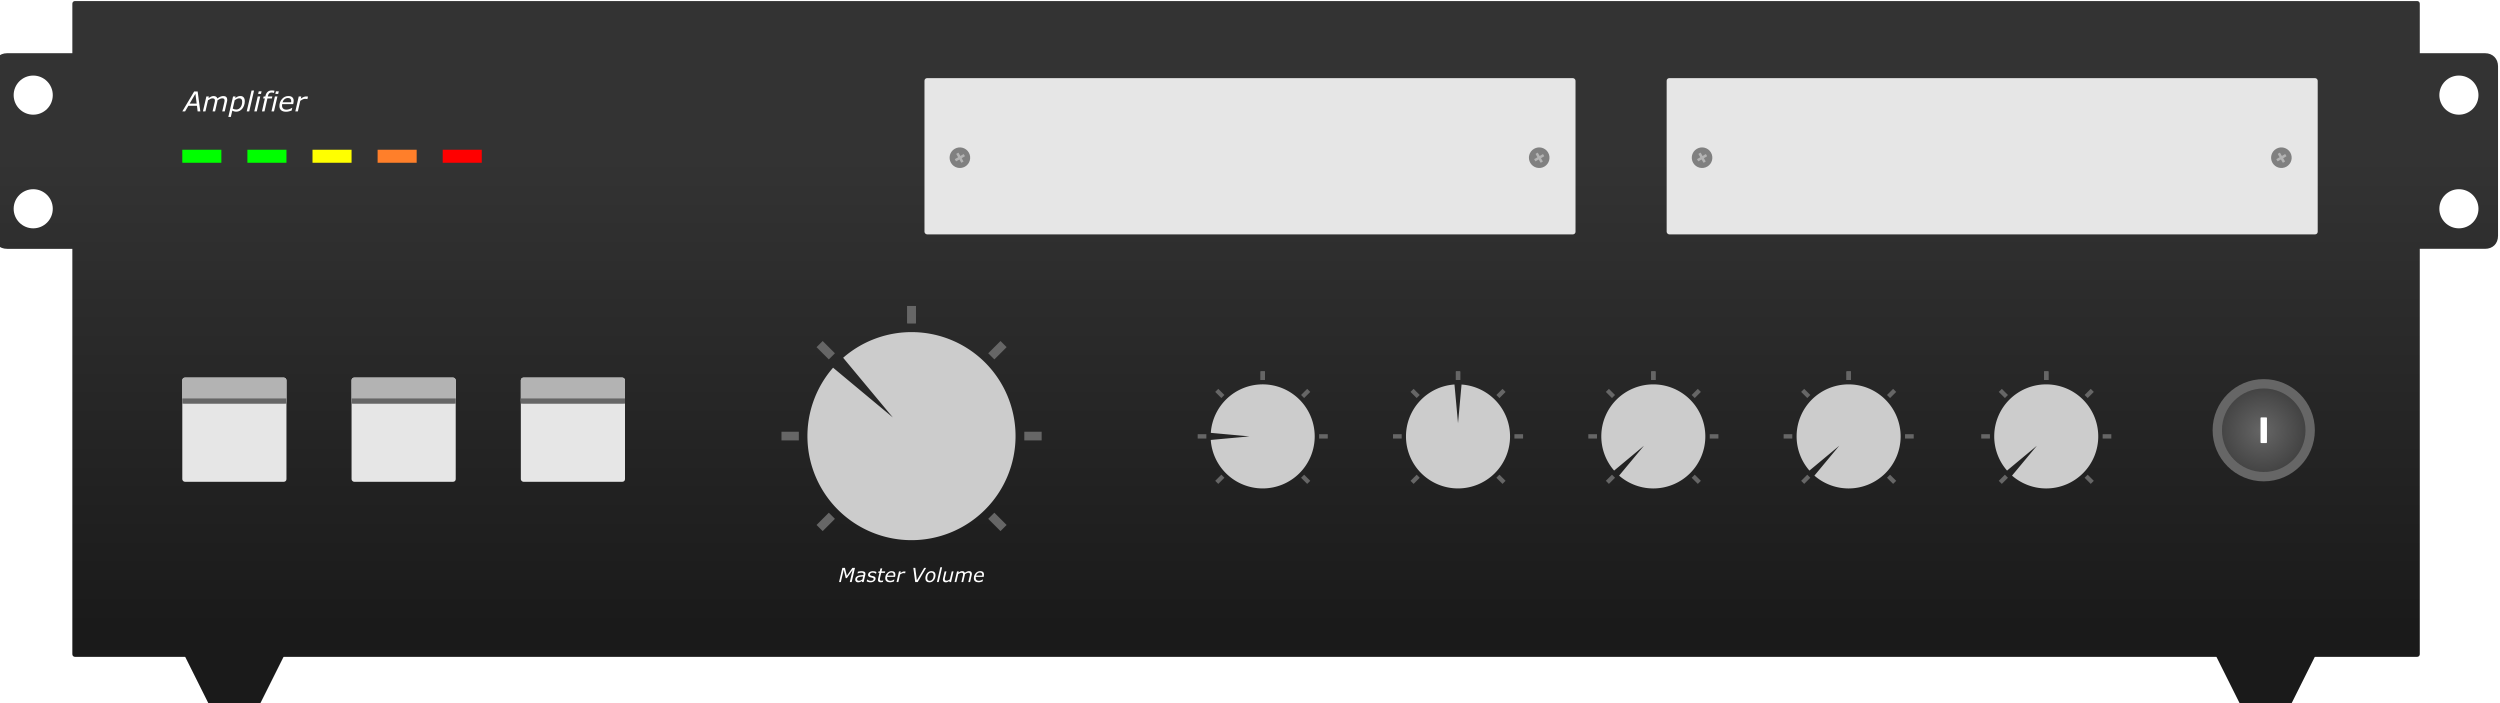 <?xml version="1.0" encoding="UTF-8" standalone="no"?>
<!-- Created with Inkscape (http://www.inkscape.org/) -->

<svg
   xmlns:dc="http://purl.org/dc/elements/1.1/"
   xmlns:cc="http://creativecommons.org/ns#"
   xmlns:rdf="http://www.w3.org/1999/02/22-rdf-syntax-ns#"
   xmlns:svg="http://www.w3.org/2000/svg"
   xmlns="http://www.w3.org/2000/svg"
   xmlns:xlink="http://www.w3.org/1999/xlink"
   xmlns:sodipodi="http://sodipodi.sourceforge.net/DTD/sodipodi-0.dtd"
   xmlns:inkscape="http://www.inkscape.org/namespaces/inkscape"
   width="254mm"
   height="71.438mm"
   viewBox="0 0 254 71.438"
   version="1.1"
   id="svg8"
   inkscape:version="0.92.3 (2405546, 2018-03-11)"
   sodipodi:docname="Amplifier.svg">
  <title
     id="title4977">Amplifer</title>
  <defs
     id="defs2">
    <linearGradient
       inkscape:collect="always"
       id="linearGradient4973">
      <stop
         style="stop-color:#666666;stop-opacity:1"
         offset="0"
         id="stop4969" />
      <stop
         style="stop-color:#333333;stop-opacity:1"
         offset="1"
         id="stop4971" />
    </linearGradient>
    <linearGradient
       inkscape:collect="always"
       id="linearGradient4623">
      <stop
         style="stop-color:#333333;stop-opacity:1;"
         offset="0"
         id="stop4619" />
      <stop
         style="stop-color:#1a1a1a;stop-opacity:1"
         offset="1"
         id="stop4621" />
    </linearGradient>
    <linearGradient
       inkscape:collect="always"
       xlink:href="#linearGradient4623"
       id="linearGradient4625"
       x1="-267.229"
       y1="82.688"
       x2="-267.229"
       y2="130.312"
       gradientUnits="userSpaceOnUse"
       gradientTransform="scale(3.78)" />
    <radialGradient
       inkscape:collect="always"
       xlink:href="#linearGradient4973"
       id="radialGradient4975"
       cx="-420.688"
       cy="119.729"
       fx="-420.688"
       fy="119.729"
       r="5.292"
       gradientUnits="userSpaceOnUse"
       gradientTransform="matrix(1.497,0,0,1.497,208.898,-59.453)" />
  </defs>
  <sodipodi:namedview
     id="base"
     pagecolor="#ffffff"
     bordercolor="#666666"
     borderopacity="1.0"
     inkscape:pageopacity="0.0"
     inkscape:pageshadow="2"
     inkscape:zoom="0.74100231"
     inkscape:cx="248.47233"
     inkscape:cy="278.78259"
     inkscape:document-units="mm"
     inkscape:current-layer="layer1"
     showgrid="false"
     inkscape:snap-bbox="true"
     inkscape:bbox-paths="true"
     inkscape:snap-bbox-edge-midpoints="true"
     inkscape:snap-intersection-paths="false"
     inkscape:snap-smooth-nodes="true"
     inkscape:snap-bbox-midpoints="true"
     inkscape:snap-center="true"
     inkscape:snap-grids="true"
     inkscape:snap-object-midpoints="true"
     inkscape:snap-global="false"
     inkscape:window-width="1920"
     inkscape:window-height="1017"
     inkscape:window-x="-8"
     inkscape:window-y="32"
     inkscape:window-maximized="1">
    <inkscape:grid
       type="xygrid"
       id="grid14"
       originx="381"
       originy="-158.75" />
  </sodipodi:namedview>
  <g
     inkscape:label="Layer 1"
     inkscape:groupmode="layer"
     id="layer1"
     transform="translate(381,-66.812)">
    <path
       style="fill:#1a1a1a;stroke:none;stroke-width:0.265px;stroke-linecap:butt;stroke-linejoin:miter;stroke-opacity:1"
       d="m -362.479,132.958 h 10.583 l -2.646,5.292 h -5.292 z"
       id="path4615"
       inkscape:connector-curvature="0" />
    <path
       inkscape:connector-curvature="0"
       id="path4617"
       d="m -156.104,132.958 h 10.583 l -2.646,5.292 h -5.292 z"
       style="fill:#1a1a1a;stroke:none;stroke-width:0.265px;stroke-linecap:butt;stroke-linejoin:miter;stroke-opacity:1" />
    <path
       style="fill:url(#linearGradient4625);fill-opacity:1;stroke-width:1.002"
       d="m -1409,252.52 c -0.554,0 -1,0.446 -1,1 v 19 h -25 c -3,0 -5,2.129 -5,5 v 65 c 0,3 2,5 5,5 h 25 v 155.43 c 0,0.554 0.446,1 1,1 h 898 c 0.554,0 1,-0.446 1,-1 V 347.52 h 25 c 3,0 5,-2 5,-5 v -65 c 0,-2.871 -2,-5 -5,-5 h -25 v -19 c 0,-0.554 -0.446,-1 -1,-1 z m -16,28.57 c 4.142,1e-5 7.5,3.358 7.5,7.5 0,4.142 -3.358,7.5 -7.5,7.5 -4.142,2e-5 -7.5,-3.358 -7.5,-7.5 0,-4.142 3.358,-7.5 7.5,-7.5 z m 930,0 c 4.142,-10e-6 7.5,3.358 7.5,7.5 0,4.142 -3.358,7.5 -7.5,7.5 -4.142,0 -7.5,-3.358 -7.5,-7.5 0,-4.142 3.358,-7.5 7.5,-7.5 z m -930,43.572 c 4.142,1e-5 7.5,3.358 7.5,7.5 0,4.142 -3.358,7.5 -7.5,7.5 -4.142,1e-5 -7.5,-3.358 -7.5,-7.5 0,-4.142 3.358,-7.5 7.5,-7.5 z m 930,0 c 4.142,-10e-6 7.5,3.358 7.5,7.5 0,4.142 -3.358,7.5 -7.5,7.5 -4.142,-10e-6 -7.5,-3.358 -7.5,-7.5 0,-4.142 3.358,-7.5 7.5,-7.5 z"
       transform="scale(0.265)"
       id="rect10"
       inkscape:connector-curvature="0" />
    <g
       id="g4941"
       transform="translate(1.1619385e-5)">
      <g
         transform="translate(13.229,-41.01)"
         id="g4549">
        <g
           id="g4543">
          <rect
             y="146.188"
             x="-375.708"
             height="10.583"
             width="10.583"
             id="rect26"
             style="fill:#e6e6e6;stroke-width:0.112"
             ry="0.265" />
          <rect
             style="fill:#b3b3b3;stroke-width:0.056"
             id="rect28"
             width="10.583"
             height="2.646"
             x="-375.708"
             y="146.188"
             ry="0.265" />
          <rect
             y="148.304"
             x="-375.708"
             height="0.529"
             width="10.583"
             id="rect4538"
             style="fill:#666666;stroke-width:0.025" />
        </g>
      </g>
      <g
         id="g4559"
         transform="translate(30.427,-41.01)">
        <g
           id="g4557">
          <rect
             ry="0.265"
             style="fill:#e6e6e6;stroke-width:0.112"
             id="rect4551"
             width="10.583"
             height="10.583"
             x="-375.708"
             y="146.188" />
          <rect
             ry="0.265"
             y="146.188"
             x="-375.708"
             height="2.646"
             width="10.583"
             id="rect4553"
             style="fill:#b3b3b3;stroke-width:0.056" />
          <rect
             style="fill:#666666;stroke-width:0.025"
             id="rect4555"
             width="10.583"
             height="0.529"
             x="-375.708"
             y="148.304" />
        </g>
      </g>
      <g
         transform="translate(47.625,-41.01)"
         id="g4569">
        <g
           id="g4567">
          <rect
             y="146.188"
             x="-375.708"
             height="10.583"
             width="10.583"
             id="rect4561"
             style="fill:#e6e6e6;stroke-width:0.112"
             ry="0.265" />
          <rect
             style="fill:#b3b3b3;stroke-width:0.056"
             id="rect4563"
             width="10.583"
             height="2.646"
             x="-375.708"
             y="146.188"
             ry="0.265" />
          <rect
             y="148.304"
             x="-375.708"
             height="0.529"
             width="10.583"
             id="rect4565"
             style="fill:#666666;stroke-width:0.025" />
        </g>
      </g>
    </g>
    <g
       id="g4638">
      <rect
         ry="0.265"
         y="74.75"
         x="-211.667"
         height="15.875"
         width="66.146"
         id="rect4571"
         style="fill:#e6e6e6;stroke-width:0.265" />
      <g
         id="g4603"
         transform="matrix(0.099,0.171,-0.171,0.099,-145.948,142.919)">
        <circle
           r="5.292"
           cy="119.729"
           cx="-420.688"
           id="circle4595"
           style="fill:#808080;stroke-width:0.132" />
        <g
           id="g4601"
           transform="matrix(0.5,0,0,0.5,-237.463,41.343)"
           style="fill:#b3b3b3">
          <rect
             ry="0.265"
             y="151.479"
             x="-367.771"
             height="10.583"
             width="2.646"
             id="rect4597"
             style="fill:#b3b3b3;stroke-width:0.265" />
          <rect
             transform="rotate(90)"
             style="fill:#b3b3b3;stroke-width:0.265"
             id="rect4599"
             width="2.646"
             height="10.583"
             x="155.448"
             y="361.156"
             ry="0.265" />
        </g>
      </g>
      <g
         transform="matrix(0.099,0.171,-0.171,0.099,-87.089,142.919)"
         id="g4613">
        <circle
           style="fill:#808080;stroke-width:0.132"
           id="circle4605"
           cx="-420.688"
           cy="119.729"
           r="5.292" />
        <g
           style="fill:#b3b3b3"
           transform="matrix(0.5,0,0,0.5,-237.463,41.343)"
           id="g4611">
          <rect
             style="fill:#b3b3b3;stroke-width:0.265"
             id="rect4607"
             width="2.646"
             height="10.583"
             x="-367.771"
             y="151.479"
             ry="0.265" />
          <rect
             ry="0.265"
             y="361.156"
             x="155.448"
             height="10.583"
             width="2.646"
             id="rect4609"
             style="fill:#b3b3b3;stroke-width:0.265"
             transform="rotate(90)" />
        </g>
      </g>
    </g>
    <g
       id="g4662"
       transform="translate(-75.406)">
      <rect
         style="fill:#e6e6e6;stroke-width:0.265"
         id="rect4640"
         width="66.146"
         height="15.875"
         x="-211.667"
         y="74.75"
         ry="0.265" />
      <g
         transform="matrix(0.099,0.171,-0.171,0.099,-145.948,142.919)"
         id="g4650">
        <circle
           style="fill:#808080;stroke-width:0.132"
           id="circle4642"
           cx="-420.688"
           cy="119.729"
           r="5.292" />
        <g
           style="fill:#b3b3b3"
           transform="matrix(0.5,0,0,0.5,-237.463,41.343)"
           id="g4648">
          <rect
             style="fill:#b3b3b3;stroke-width:0.265"
             id="rect4644"
             width="2.646"
             height="10.583"
             x="-367.771"
             y="151.479"
             ry="0.265" />
          <rect
             ry="0.265"
             y="361.156"
             x="155.448"
             height="10.583"
             width="2.646"
             id="rect4646"
             style="fill:#b3b3b3;stroke-width:0.265"
             transform="rotate(90)" />
        </g>
      </g>
      <g
         id="g4660"
         transform="matrix(0.099,0.171,-0.171,0.099,-87.089,142.919)">
        <circle
           r="5.292"
           cy="119.729"
           cx="-420.688"
           id="circle4652"
           style="fill:#808080;stroke-width:0.132" />
        <g
           id="g4658"
           transform="matrix(0.5,0,0,0.5,-237.463,41.343)"
           style="fill:#b3b3b3">
          <rect
             ry="0.265"
             y="151.479"
             x="-367.771"
             height="10.583"
             width="2.646"
             id="rect4654"
             style="fill:#b3b3b3;stroke-width:0.265" />
          <rect
             transform="rotate(90)"
             style="fill:#b3b3b3;stroke-width:0.265"
             id="rect4656"
             width="2.646"
             height="10.583"
             x="155.448"
             y="361.156"
             ry="0.265" />
        </g>
      </g>
    </g>
    <g
       id="g4703"
       transform="translate(0,-1.984)">
      <rect
         y="84.01"
         x="-362.479"
         height="1.323"
         width="3.969"
         id="rect4688"
         style="fill:#00ff00;stroke:none;stroke-width:0.265" />
      <rect
         style="fill:#00ff00;stroke:none;stroke-width:0.265"
         id="rect4690"
         width="3.969"
         height="1.323"
         x="-355.865"
         y="84.01" />
      <rect
         style="fill:#ffff00;stroke:none;stroke-width:0.265"
         id="rect4692"
         width="3.969"
         height="1.323"
         x="-349.25"
         y="84.01" />
      <rect
         y="84.01"
         x="-342.635"
         height="1.323"
         width="3.969"
         id="rect4694"
         style="fill:#ff7f2a;stroke:none;stroke-width:0.265" />
      <rect
         style="fill:#ff0000;stroke:none;stroke-width:0.265"
         id="rect4696"
         width="3.969"
         height="1.323"
         x="-336.021"
         y="84.01" />
    </g>
    <g
       id="g4924"
       transform="translate(3.4279562e-5,0.67)">
      <g
         id="g4780"
         transform="matrix(0.333,0,0,0.333,-142.574,49.462)">
        <rect
           y="163.385"
           x="-331.391"
           height="2.646"
           width="1.323"
           id="rect4762"
           style="fill:#666666;stroke:none;stroke-width:0.265" />
        <rect
           style="fill:#666666;stroke:none;stroke-width:0.265"
           id="rect4764"
           width="1.323"
           height="2.646"
           x="-331.391"
           y="163.385" />
        <rect
           transform="rotate(45)"
           inkscape:transform-center-y="-13.096206"
           inkscape:transform-center-x="-13.09619"
           y="343.58"
           x="-104.96"
           height="2.646"
           width="1.323"
           id="rect4766"
           style="fill:#666666;stroke:none;stroke-width:0.265" />
        <rect
           style="fill:#666666;stroke:none;stroke-width:0.265"
           id="rect4768"
           width="1.323"
           height="2.646"
           x="182.568"
           y="310.885"
           inkscape:transform-center-x="-18.520833"
           inkscape:transform-center-y="-9.9059091e-006"
           transform="rotate(90)" />
        <rect
           transform="rotate(-90)"
           inkscape:transform-center-y="1.0478879e-005"
           inkscape:transform-center-x="18.520834"
           y="-350.573"
           x="-183.891"
           height="2.646"
           width="1.323"
           id="rect4770"
           style="fill:#666666;stroke:none;stroke-width:0.265" />
        <rect
           style="fill:#666666;stroke:none;stroke-width:0.265"
           id="rect4772"
           width="1.323"
           height="2.646"
           x="-364.085"
           y="-124.142"
           inkscape:transform-center-x="13.096224"
           inkscape:transform-center-y="-13.096192"
           transform="rotate(-45)" />
        <rect
           style="fill:#666666;stroke:none;stroke-width:0.265"
           id="rect4774"
           width="1.323"
           height="2.646"
           x="103.637"
           y="-383.267"
           inkscape:transform-center-x="13.09621"
           inkscape:transform-center-y="13.096222"
           transform="rotate(-135)" />
        <rect
           transform="rotate(135)"
           inkscape:transform-center-y="13.096218"
           inkscape:transform-center-x="-13.096215"
           y="84.454"
           x="362.762"
           height="2.646"
           width="1.323"
           id="rect4776"
           style="fill:#666666;stroke:none;stroke-width:0.265" />
        <path
           inkscape:connector-curvature="0"
           id="path4778"
           d="m -346.584,184.316 a 15.875,15.875 0 0 0 15.837,14.795 15.875,15.875 0 0 0 15.875,-15.875 15.875,15.875 0 0 0 -15.875,-15.875 15.875,15.875 0 0 0 -15.821,14.797 l 5.214,0.476 6.591,0.602 -6.591,0.602 z"
           style="fill:#cccccc;stroke:none;stroke-width:0.265" />
      </g>
      <g
         transform="matrix(0.333,0,0,0.333,-122.73,49.462)"
         id="g4800">
        <rect
           style="fill:#666666;stroke:none;stroke-width:0.265"
           id="rect4782"
           width="1.323"
           height="2.646"
           x="-331.391"
           y="163.385" />
        <rect
           y="163.385"
           x="-331.391"
           height="2.646"
           width="1.323"
           id="rect4784"
           style="fill:#666666;stroke:none;stroke-width:0.265" />
        <rect
           style="fill:#666666;stroke:none;stroke-width:0.265"
           id="rect4786"
           width="1.323"
           height="2.646"
           x="-104.96"
           y="343.58"
           inkscape:transform-center-x="-13.09619"
           inkscape:transform-center-y="-13.096206"
           transform="rotate(45)" />
        <rect
           transform="rotate(90)"
           inkscape:transform-center-y="-9.9059091e-006"
           inkscape:transform-center-x="-18.520833"
           y="310.885"
           x="182.568"
           height="2.646"
           width="1.323"
           id="rect4788"
           style="fill:#666666;stroke:none;stroke-width:0.265" />
        <rect
           style="fill:#666666;stroke:none;stroke-width:0.265"
           id="rect4790"
           width="1.323"
           height="2.646"
           x="-183.891"
           y="-350.573"
           inkscape:transform-center-x="18.520834"
           inkscape:transform-center-y="1.0478879e-005"
           transform="rotate(-90)" />
        <rect
           transform="rotate(-45)"
           inkscape:transform-center-y="-13.096192"
           inkscape:transform-center-x="13.096224"
           y="-124.142"
           x="-364.085"
           height="2.646"
           width="1.323"
           id="rect4792"
           style="fill:#666666;stroke:none;stroke-width:0.265" />
        <rect
           transform="rotate(-135)"
           inkscape:transform-center-y="13.096222"
           inkscape:transform-center-x="13.09621"
           y="-383.267"
           x="103.637"
           height="2.646"
           width="1.323"
           id="rect4794"
           style="fill:#666666;stroke:none;stroke-width:0.265" />
        <rect
           style="fill:#666666;stroke:none;stroke-width:0.265"
           id="rect4796"
           width="1.323"
           height="2.646"
           x="362.762"
           y="84.454"
           inkscape:transform-center-x="-13.096215"
           inkscape:transform-center-y="13.096218"
           transform="rotate(135)" />
        <path
           style="fill:#cccccc;stroke:none;stroke-width:0.265"
           d="m -331.818,167.399 a 15.875,15.875 0 0 0 -14.795,15.837 15.875,15.875 0 0 0 15.875,15.875 15.875,15.875 0 0 0 15.875,-15.875 15.875,15.875 0 0 0 -14.797,-15.821 l -0.476,5.214 -0.602,6.591 -0.602,-6.591 z"
           id="path4798"
           inkscape:connector-curvature="0" />
      </g>
      <g
         id="g4820"
         transform="matrix(0.333,0,0,0.333,-102.886,49.462)">
        <rect
           y="163.385"
           x="-331.391"
           height="2.646"
           width="1.323"
           id="rect4802"
           style="fill:#666666;stroke:none;stroke-width:0.265" />
        <rect
           style="fill:#666666;stroke:none;stroke-width:0.265"
           id="rect4804"
           width="1.323"
           height="2.646"
           x="-331.391"
           y="163.385" />
        <rect
           transform="rotate(45)"
           inkscape:transform-center-y="-13.096206"
           inkscape:transform-center-x="-13.09619"
           y="343.58"
           x="-104.96"
           height="2.646"
           width="1.323"
           id="rect4806"
           style="fill:#666666;stroke:none;stroke-width:0.265" />
        <rect
           style="fill:#666666;stroke:none;stroke-width:0.265"
           id="rect4808"
           width="1.323"
           height="2.646"
           x="182.568"
           y="310.885"
           inkscape:transform-center-x="-18.520833"
           inkscape:transform-center-y="-9.9059091e-006"
           transform="rotate(90)" />
        <rect
           transform="rotate(-90)"
           inkscape:transform-center-y="1.0478879e-005"
           inkscape:transform-center-x="18.520834"
           y="-350.573"
           x="-183.891"
           height="2.646"
           width="1.323"
           id="rect4810"
           style="fill:#666666;stroke:none;stroke-width:0.265" />
        <rect
           style="fill:#666666;stroke:none;stroke-width:0.265"
           id="rect4812"
           width="1.323"
           height="2.646"
           x="-364.085"
           y="-124.142"
           inkscape:transform-center-x="13.096224"
           inkscape:transform-center-y="-13.096192"
           transform="rotate(-45)" />
        <rect
           style="fill:#666666;stroke:none;stroke-width:0.265"
           id="rect4814"
           width="1.323"
           height="2.646"
           x="103.637"
           y="-383.267"
           inkscape:transform-center-x="13.09621"
           inkscape:transform-center-y="13.096222"
           transform="rotate(-135)" />
        <rect
           transform="rotate(135)"
           inkscape:transform-center-y="13.096218"
           inkscape:transform-center-x="-13.096215"
           y="84.454"
           x="362.762"
           height="2.646"
           width="1.323"
           id="rect4816"
           style="fill:#666666;stroke:none;stroke-width:0.265" />
        <path
           inkscape:connector-curvature="0"
           id="path4818"
           d="m -341.183,195.203 a 15.875,15.875 0 0 0 21.66,-0.736 15.875,15.875 0 0 0 0,-22.451 15.875,15.875 0 0 0 -22.451,0 15.875,15.875 0 0 0 -0.724,21.65 l 4.024,-3.35 5.086,-4.235 -4.235,5.086 z"
           style="fill:#cccccc;stroke:none;stroke-width:0.265" />
      </g>
      <g
         transform="matrix(0.333,0,0,0.333,-83.043,49.462)"
         id="g4840">
        <rect
           style="fill:#666666;stroke:none;stroke-width:0.265"
           id="rect4822"
           width="1.323"
           height="2.646"
           x="-331.391"
           y="163.385" />
        <rect
           y="163.385"
           x="-331.391"
           height="2.646"
           width="1.323"
           id="rect4824"
           style="fill:#666666;stroke:none;stroke-width:0.265" />
        <rect
           style="fill:#666666;stroke:none;stroke-width:0.265"
           id="rect4826"
           width="1.323"
           height="2.646"
           x="-104.96"
           y="343.58"
           inkscape:transform-center-x="-13.09619"
           inkscape:transform-center-y="-13.096206"
           transform="rotate(45)" />
        <rect
           transform="rotate(90)"
           inkscape:transform-center-y="-9.9059091e-006"
           inkscape:transform-center-x="-18.520833"
           y="310.885"
           x="182.568"
           height="2.646"
           width="1.323"
           id="rect4828"
           style="fill:#666666;stroke:none;stroke-width:0.265" />
        <rect
           style="fill:#666666;stroke:none;stroke-width:0.265"
           id="rect4830"
           width="1.323"
           height="2.646"
           x="-183.891"
           y="-350.573"
           inkscape:transform-center-x="18.520834"
           inkscape:transform-center-y="1.0478879e-005"
           transform="rotate(-90)" />
        <rect
           transform="rotate(-45)"
           inkscape:transform-center-y="-13.096192"
           inkscape:transform-center-x="13.096224"
           y="-124.142"
           x="-364.085"
           height="2.646"
           width="1.323"
           id="rect4832"
           style="fill:#666666;stroke:none;stroke-width:0.265" />
        <rect
           transform="rotate(-135)"
           inkscape:transform-center-y="13.096222"
           inkscape:transform-center-x="13.09621"
           y="-383.267"
           x="103.637"
           height="2.646"
           width="1.323"
           id="rect4834"
           style="fill:#666666;stroke:none;stroke-width:0.265" />
        <rect
           style="fill:#666666;stroke:none;stroke-width:0.265"
           id="rect4836"
           width="1.323"
           height="2.646"
           x="362.762"
           y="84.454"
           inkscape:transform-center-x="-13.096215"
           inkscape:transform-center-y="13.096218"
           transform="rotate(135)" />
        <path
           style="fill:#cccccc;stroke:none;stroke-width:0.265"
           d="m -341.183,195.203 a 15.875,15.875 0 0 0 21.66,-0.736 15.875,15.875 0 0 0 0,-22.451 15.875,15.875 0 0 0 -22.451,0 15.875,15.875 0 0 0 -0.724,21.65 l 4.024,-3.35 5.086,-4.235 -4.235,5.086 z"
           id="path4838"
           inkscape:connector-curvature="0" />
      </g>
      <g
         id="g4860"
         transform="matrix(0.333,0,0,0.333,-62.965,49.462)">
        <rect
           y="163.385"
           x="-331.391"
           height="2.646"
           width="1.323"
           id="rect4842"
           style="fill:#666666;stroke:none;stroke-width:0.265" />
        <rect
           style="fill:#666666;stroke:none;stroke-width:0.265"
           id="rect4844"
           width="1.323"
           height="2.646"
           x="-331.391"
           y="163.385" />
        <rect
           transform="rotate(45)"
           inkscape:transform-center-y="-13.096206"
           inkscape:transform-center-x="-13.09619"
           y="343.58"
           x="-104.96"
           height="2.646"
           width="1.323"
           id="rect4846"
           style="fill:#666666;stroke:none;stroke-width:0.265" />
        <rect
           style="fill:#666666;stroke:none;stroke-width:0.265"
           id="rect4848"
           width="1.323"
           height="2.646"
           x="182.568"
           y="310.885"
           inkscape:transform-center-x="-18.520833"
           inkscape:transform-center-y="-9.9059091e-006"
           transform="rotate(90)" />
        <rect
           transform="rotate(-90)"
           inkscape:transform-center-y="1.0478879e-005"
           inkscape:transform-center-x="18.520834"
           y="-350.573"
           x="-183.891"
           height="2.646"
           width="1.323"
           id="rect4850"
           style="fill:#666666;stroke:none;stroke-width:0.265" />
        <rect
           style="fill:#666666;stroke:none;stroke-width:0.265"
           id="rect4852"
           width="1.323"
           height="2.646"
           x="-364.085"
           y="-124.142"
           inkscape:transform-center-x="13.096224"
           inkscape:transform-center-y="-13.096192"
           transform="rotate(-45)" />
        <rect
           style="fill:#666666;stroke:none;stroke-width:0.265"
           id="rect4854"
           width="1.323"
           height="2.646"
           x="103.637"
           y="-383.267"
           inkscape:transform-center-x="13.09621"
           inkscape:transform-center-y="13.096222"
           transform="rotate(-135)" />
        <rect
           transform="rotate(135)"
           inkscape:transform-center-y="13.096218"
           inkscape:transform-center-x="-13.096215"
           y="84.454"
           x="362.762"
           height="2.646"
           width="1.323"
           id="rect4856"
           style="fill:#666666;stroke:none;stroke-width:0.265" />
        <path
           inkscape:connector-curvature="0"
           id="path4858"
           d="m -341.183,195.203 a 15.875,15.875 0 0 0 21.66,-0.736 15.875,15.875 0 0 0 0,-22.451 15.875,15.875 0 0 0 -22.451,0 15.875,15.875 0 0 0 -0.724,21.65 l 4.024,-3.35 5.086,-4.235 -4.235,5.086 z"
           style="fill:#cccccc;stroke:none;stroke-width:0.265" />
      </g>
    </g>
    <g
       aria-label="Amplifier"
       style="font-style:italic;font-variant:normal;font-weight:normal;font-stretch:normal;font-size:2.786px;line-height:1.25;font-family:sans-serif;-inkscape-font-specification:'sans-serif Italic';letter-spacing:0px;word-spacing:0px;fill:#ffffff;fill-opacity:1;stroke:none;stroke-width:0.07"
       id="text4864">
      <path
         d="m -360.648,78.13 h -0.273 l -0.068,-0.57 h -0.873 l -0.332,0.57 h -0.284 l 1.205,-2.026 h 0.356 z m -0.371,-0.79 -0.127,-1 -0.588,1 z"
         style="font-style:italic;font-variant:normal;font-weight:normal;font-stretch:normal;font-family:sans-serif;-inkscape-font-specification:'sans-serif Italic';fill:#ffffff;stroke-width:0.07"
         id="path942" />
      <path
         d="m -357.912,76.947 q 0,0.045 -0.007,0.095 -0.005,0.05 -0.018,0.102 l -0.229,0.986 h -0.256 l 0.2,-0.865 q 0.016,-0.072 0.026,-0.133 0.011,-0.061 0.011,-0.114 0,-0.103 -0.052,-0.159 -0.052,-0.056 -0.197,-0.056 -0.107,0 -0.227,0.06 -0.12,0.06 -0.238,0.14 -0.003,0.034 -0.01,0.078 -0.005,0.044 -0.014,0.078 l -0.225,0.973 h -0.256 l 0.2,-0.865 q 0.018,-0.084 0.029,-0.137 0.011,-0.054 0.011,-0.11 0,-0.124 -0.068,-0.169 -0.068,-0.046 -0.184,-0.046 -0.082,0 -0.182,0.042 -0.101,0.041 -0.268,0.151 l -0.263,1.135 h -0.256 l 0.351,-1.52 h 0.256 l -0.039,0.169 q 0.143,-0.099 0.264,-0.155 0.122,-0.056 0.257,-0.056 0.154,0 0.249,0.065 0.097,0.065 0.128,0.181 0.18,-0.131 0.322,-0.188 0.143,-0.059 0.282,-0.059 0.2,0 0.301,0.099 0.101,0.099 0.101,0.279 z"
         style="font-style:italic;font-variant:normal;font-weight:normal;font-stretch:normal;font-family:sans-serif;-inkscape-font-specification:'sans-serif Italic';fill:#ffffff;stroke-width:0.07"
         id="path944" />
      <path
         d="m -356.128,77.091 q 0,0.226 -0.071,0.424 -0.069,0.199 -0.185,0.337 -0.117,0.143 -0.272,0.226 -0.155,0.082 -0.331,0.082 -0.122,0 -0.226,-0.029 -0.102,-0.027 -0.186,-0.08 l -0.147,0.639 h -0.256 l 0.48,-2.08 h 0.256 l -0.037,0.159 q 0.127,-0.088 0.249,-0.144 0.122,-0.057 0.271,-0.057 0.222,0 0.337,0.137 0.117,0.137 0.117,0.385 z m -0.268,0.049 q 0,-0.162 -0.071,-0.249 -0.071,-0.088 -0.226,-0.088 -0.113,0 -0.234,0.056 -0.121,0.056 -0.226,0.127 l -0.199,0.861 q 0.088,0.048 0.169,0.071 0.08,0.023 0.195,0.023 0.14,0 0.252,-0.068 0.113,-0.068 0.186,-0.177 0.078,-0.114 0.116,-0.254 0.038,-0.14 0.038,-0.301 z"
         style="font-style:italic;font-variant:normal;font-weight:normal;font-stretch:normal;font-family:sans-serif;-inkscape-font-specification:'sans-serif Italic';fill:#ffffff;stroke-width:0.07"
         id="path946" />
      <path
         d="m -355.188,76.013 -0.49,2.117 h -0.256 l 0.49,-2.117 z"
         style="font-style:italic;font-variant:normal;font-weight:normal;font-stretch:normal;font-family:sans-serif;-inkscape-font-specification:'sans-serif Italic';fill:#ffffff;stroke-width:0.07"
         id="path948" />
      <path
         d="m -354.423,76.091 -0.061,0.265 h -0.288 l 0.061,-0.265 z m -0.136,0.52 -0.351,1.52 h -0.256 l 0.351,-1.52 z"
         style="font-style:italic;font-variant:normal;font-weight:normal;font-stretch:normal;font-family:sans-serif;-inkscape-font-specification:'sans-serif Italic';fill:#ffffff;stroke-width:0.07"
         id="path950" />
      <path
         d="m -353.165,76.251 h -0.014 q -0.04,-0.014 -0.105,-0.026 -0.065,-0.012 -0.117,-0.012 -0.167,0 -0.252,0.084 -0.083,0.084 -0.125,0.261 l -0.012,0.052 h 0.461 l -0.049,0.204 h -0.453 l -0.297,1.316 h -0.259 l 0.297,-1.316 h -0.173 l 0.049,-0.204 h 0.173 l 0.011,-0.05 q 0.056,-0.267 0.218,-0.414 0.163,-0.147 0.419,-0.147 0.086,0 0.155,0.008 0.069,0.008 0.125,0.019 z"
         style="font-style:italic;font-variant:normal;font-weight:normal;font-stretch:normal;font-family:sans-serif;-inkscape-font-specification:'sans-serif Italic';fill:#ffffff;stroke-width:0.07"
         id="path952" />
      <path
         d="m -352.676,76.091 -0.061,0.265 h -0.288 l 0.061,-0.265 z m -0.136,0.52 -0.351,1.52 h -0.256 l 0.351,-1.52 z"
         style="font-style:italic;font-variant:normal;font-weight:normal;font-stretch:normal;font-family:sans-serif;-inkscape-font-specification:'sans-serif Italic';fill:#ffffff;stroke-width:0.07"
         id="path954" />
      <path
         d="m -351.425,77.205 q 0.007,-0.039 0.01,-0.067 0.003,-0.027 0.003,-0.06 0,-0.146 -0.08,-0.227 -0.079,-0.082 -0.254,-0.082 -0.193,0 -0.343,0.12 -0.15,0.12 -0.203,0.316 z m -0.512,0.961 q -0.316,0 -0.495,-0.148 -0.18,-0.148 -0.18,-0.434 0,-0.418 0.264,-0.716 0.264,-0.299 0.653,-0.299 0.259,0 0.396,0.129 0.137,0.128 0.137,0.361 0,0.041 -0.012,0.129 -0.011,0.088 -0.037,0.205 h -1.12 q -0.008,0.039 -0.012,0.078 -0.003,0.038 -0.003,0.071 0,0.192 0.117,0.302 0.117,0.109 0.332,0.109 0.15,0 0.307,-0.059 0.159,-0.059 0.267,-0.132 h 0.015 l -0.056,0.276 q -0.068,0.024 -0.122,0.045 -0.054,0.02 -0.139,0.041 -0.084,0.02 -0.15,0.031 -0.065,0.011 -0.163,0.011 z"
         style="font-style:italic;font-variant:normal;font-weight:normal;font-stretch:normal;font-family:sans-serif;-inkscape-font-specification:'sans-serif Italic';fill:#ffffff;stroke-width:0.07"
         id="path956" />
      <path
         d="m -349.767,76.88 h -0.014 q -0.054,-0.014 -0.102,-0.019 -0.046,-0.007 -0.113,-0.007 -0.128,0 -0.254,0.059 -0.125,0.057 -0.241,0.139 l -0.245,1.079 h -0.259 l 0.347,-1.52 h 0.259 l -0.052,0.224 q 0.181,-0.127 0.306,-0.176 0.127,-0.049 0.242,-0.049 0.067,0 0.097,0.004 0.03,0.003 0.087,0.012 z"
         style="font-style:italic;font-variant:normal;font-weight:normal;font-stretch:normal;font-family:sans-serif;-inkscape-font-specification:'sans-serif Italic';fill:#ffffff;stroke-width:0.07"
         id="path958" />
    </g>
    <g
       id="g4955"
       transform="translate(-0.006)">
      <g
         transform="matrix(0.666,0,0,0.666,-68.113,-10.915)"
         id="g4760">
        <rect
           style="fill:#666666;stroke:none;stroke-width:0.265"
           id="rect4722"
           width="1.323"
           height="2.646"
           x="-331.391"
           y="163.385" />
        <rect
           y="163.385"
           x="-331.391"
           height="2.646"
           width="1.323"
           id="rect4724"
           style="fill:#666666;stroke:none;stroke-width:0.265" />
        <rect
           style="fill:#666666;stroke:none;stroke-width:0.265"
           id="rect4732"
           width="1.323"
           height="2.646"
           x="-104.96"
           y="343.58"
           inkscape:transform-center-x="-13.09619"
           inkscape:transform-center-y="-13.096206"
           transform="rotate(45)" />
        <rect
           transform="rotate(90)"
           inkscape:transform-center-y="-9.9059091e-006"
           inkscape:transform-center-x="-18.520833"
           y="310.885"
           x="182.568"
           height="2.646"
           width="1.323"
           id="rect4734"
           style="fill:#666666;stroke:none;stroke-width:0.265" />
        <rect
           style="fill:#666666;stroke:none;stroke-width:0.265"
           id="rect4736"
           width="1.323"
           height="2.646"
           x="-183.891"
           y="-350.573"
           inkscape:transform-center-x="18.520834"
           inkscape:transform-center-y="1.0478879e-005"
           transform="rotate(-90)" />
        <rect
           transform="rotate(-45)"
           inkscape:transform-center-y="-13.096192"
           inkscape:transform-center-x="13.096224"
           y="-124.142"
           x="-364.085"
           height="2.646"
           width="1.323"
           id="rect4738"
           style="fill:#666666;stroke:none;stroke-width:0.265" />
        <rect
           transform="rotate(-135)"
           inkscape:transform-center-y="13.096222"
           inkscape:transform-center-x="13.09621"
           y="-383.267"
           x="103.637"
           height="2.646"
           width="1.323"
           id="rect4740"
           style="fill:#666666;stroke:none;stroke-width:0.265" />
        <rect
           style="fill:#666666;stroke:none;stroke-width:0.265"
           id="rect4742"
           width="1.323"
           height="2.646"
           x="362.762"
           y="84.454"
           inkscape:transform-center-x="-13.096215"
           inkscape:transform-center-y="13.096218"
           transform="rotate(135)" />
        <path
           style="fill:#cccccc;stroke:none;stroke-width:0.265"
           d="m -342.704,172.8 a 15.875,15.875 0 0 0 0.736,21.66 15.875,15.875 0 0 0 22.451,0 15.875,15.875 0 0 0 0,-22.451 15.875,15.875 0 0 0 -21.65,-0.724 l 3.35,4.024 4.235,5.086 -5.086,-4.235 z"
           id="circle4744"
           inkscape:connector-curvature="0" />
      </g>
      <g
         aria-label="Master Volume"
         style="font-style:italic;font-variant:normal;font-weight:normal;font-stretch:normal;font-size:1.98px;line-height:1.25;font-family:sans-serif;-inkscape-font-specification:'sans-serif, Italic';font-variant-ligatures:normal;font-variant-caps:normal;font-variant-numeric:normal;font-feature-settings:normal;text-align:start;letter-spacing:0px;word-spacing:0px;writing-mode:lr-tb;text-anchor:start;fill:#ffffff;fill-opacity:1;stroke:none;stroke-width:0.082"
         id="text4868">
        <path
           d="m -294.462,125.948 h -0.193 l 0.284,-1.223 -0.585,0.827 h -0.114 l -0.203,-0.864 -0.292,1.261 h -0.181 l 0.333,-1.44 h 0.263 l 0.194,0.801 0.561,-0.801 h 0.266 z"
           style="font-style:italic;font-variant:normal;font-weight:normal;font-stretch:normal;font-size:1.98px;font-family:sans-serif;-inkscape-font-specification:'sans-serif, Italic';font-variant-ligatures:normal;font-variant-caps:normal;font-variant-numeric:normal;font-feature-settings:normal;text-align:start;writing-mode:lr-tb;text-anchor:start;fill:#ffffff;stroke-width:0.082"
           id="path961" />
        <path
           d="m -293.298,125.379 q -0.149,0.006 -0.265,0.023 -0.115,0.016 -0.19,0.048 -0.078,0.032 -0.119,0.087 -0.041,0.054 -0.041,0.135 0,0.07 0.047,0.106 0.047,0.037 0.147,0.037 0.088,0 0.179,-0.039 0.092,-0.04 0.171,-0.095 z m -0.105,0.454 q -0.026,0.015 -0.071,0.044 -0.044,0.028 -0.091,0.048 -0.049,0.022 -0.11,0.037 -0.061,0.015 -0.14,0.015 -0.129,0 -0.209,-0.074 -0.08,-0.075 -0.08,-0.196 0,-0.129 0.056,-0.217 0.057,-0.089 0.168,-0.145 0.109,-0.055 0.263,-0.079 0.155,-0.025 0.352,-0.031 0.006,-0.027 0.01,-0.046 0.004,-0.02 0.004,-0.042 0,-0.046 -0.018,-0.075 -0.018,-0.029 -0.052,-0.046 -0.034,-0.017 -0.079,-0.023 -0.044,-0.007 -0.099,-0.007 -0.082,0 -0.188,0.027 -0.105,0.026 -0.171,0.052 h -0.01 l 0.036,-0.182 q 0.055,-0.015 0.161,-0.033 0.106,-0.018 0.204,-0.018 0.201,0 0.302,0.063 0.101,0.063 0.101,0.199 0,0.026 -0.005,0.056 -0.004,0.029 -0.01,0.055 l -0.169,0.733 h -0.181 z"
           style="font-style:italic;font-variant:normal;font-weight:normal;font-stretch:normal;font-size:1.98px;font-family:sans-serif;-inkscape-font-specification:'sans-serif, Italic';font-variant-ligatures:normal;font-variant-caps:normal;font-variant-numeric:normal;font-feature-settings:normal;text-align:start;writing-mode:lr-tb;text-anchor:start;fill:#ffffff;stroke-width:0.082"
           id="path963" />
        <path
           d="m -292.56,125.974 q -0.121,0 -0.217,-0.03 -0.095,-0.03 -0.159,-0.065 l 0.041,-0.194 h 0.01 q 0.02,0.017 0.052,0.042 0.033,0.023 0.083,0.046 0.045,0.022 0.103,0.039 0.059,0.015 0.126,0.015 0.136,0 0.214,-0.05 0.077,-0.05 0.077,-0.148 0,-0.051 -0.04,-0.078 -0.04,-0.028 -0.114,-0.045 -0.038,-0.009 -0.091,-0.019 -0.052,-0.011 -0.106,-0.025 -0.113,-0.032 -0.167,-0.092 -0.054,-0.061 -0.054,-0.148 0,-0.075 0.033,-0.141 0.033,-0.066 0.098,-0.121 0.062,-0.052 0.158,-0.084 0.096,-0.033 0.213,-0.033 0.097,0 0.192,0.024 0.097,0.024 0.158,0.06 l -0.039,0.186 h -0.01 q -0.015,-0.013 -0.047,-0.034 -0.031,-0.021 -0.079,-0.043 -0.042,-0.018 -0.098,-0.032 -0.055,-0.013 -0.115,-0.013 -0.121,0 -0.196,0.051 -0.075,0.05 -0.075,0.138 0,0.048 0.037,0.081 0.037,0.032 0.112,0.05 0.047,0.012 0.099,0.022 0.052,0.01 0.101,0.021 0.112,0.028 0.168,0.087 0.057,0.059 0.057,0.148 0,0.074 -0.036,0.146 -0.035,0.071 -0.102,0.123 -0.069,0.055 -0.166,0.086 -0.098,0.031 -0.219,0.031 z"
           style="font-style:italic;font-variant:normal;font-weight:normal;font-stretch:normal;font-size:1.98px;font-family:sans-serif;-inkscape-font-specification:'sans-serif, Italic';font-variant-ligatures:normal;font-variant-caps:normal;font-variant-numeric:normal;font-feature-settings:normal;text-align:start;writing-mode:lr-tb;text-anchor:start;fill:#ffffff;stroke-width:0.082"
           id="path965" />
        <path
           d="m -291.055,124.868 -0.033,0.147 h -0.375 l -0.116,0.498 q -0.01,0.038 -0.017,0.087 -0.008,0.048 -0.008,0.077 0,0.071 0.036,0.105 0.036,0.034 0.132,0.034 0.04,0 0.094,-0.013 0.055,-0.013 0.074,-0.021 h 0.01 l -0.034,0.157 q -0.054,0.013 -0.116,0.022 -0.061,0.009 -0.108,0.009 -0.133,0 -0.207,-0.058 -0.072,-0.059 -0.072,-0.186 0,-0.031 0.004,-0.061 0.005,-0.031 0.013,-0.07 l 0.134,-0.58 h -0.123 l 0.033,-0.147 h 0.123 l 0.072,-0.31 h 0.182 l -0.072,0.31 z"
           style="font-style:italic;font-variant:normal;font-weight:normal;font-stretch:normal;font-size:1.98px;font-family:sans-serif;-inkscape-font-specification:'sans-serif, Italic';font-variant-ligatures:normal;font-variant-caps:normal;font-variant-numeric:normal;font-feature-settings:normal;text-align:start;writing-mode:lr-tb;text-anchor:start;fill:#ffffff;stroke-width:0.082"
           id="path967" />
        <path
           d="m -290.21,125.291 q 0.005,-0.028 0.007,-0.047 0.002,-0.019 0.002,-0.043 0,-0.103 -0.057,-0.161 -0.056,-0.058 -0.181,-0.058 -0.137,0 -0.244,0.085 -0.106,0.085 -0.144,0.224 z m -0.364,0.683 q -0.224,0 -0.352,-0.105 -0.128,-0.105 -0.128,-0.308 0,-0.297 0.188,-0.509 0.188,-0.213 0.464,-0.213 0.184,0 0.281,0.092 0.098,0.091 0.098,0.256 0,0.029 -0.009,0.092 -0.008,0.063 -0.026,0.146 h -0.796 q -0.006,0.028 -0.009,0.055 -0.002,0.027 -0.002,0.05 0,0.136 0.083,0.215 0.083,0.077 0.236,0.077 0.106,0 0.218,-0.042 0.113,-0.042 0.189,-0.094 h 0.011 l -0.04,0.196 q -0.048,0.017 -0.087,0.032 -0.039,0.015 -0.099,0.029 -0.06,0.015 -0.106,0.022 -0.046,0.008 -0.116,0.008 z"
           style="font-style:italic;font-variant:normal;font-weight:normal;font-stretch:normal;font-size:1.98px;font-family:sans-serif;-inkscape-font-specification:'sans-serif, Italic';font-variant-ligatures:normal;font-variant-caps:normal;font-variant-numeric:normal;font-feature-settings:normal;text-align:start;writing-mode:lr-tb;text-anchor:start;fill:#ffffff;stroke-width:0.082"
           id="path969" />
        <path
           d="m -289.033,125.059 h -0.01 q -0.039,-0.01 -0.072,-0.013 -0.033,-0.005 -0.08,-0.005 -0.091,0 -0.181,0.042 -0.089,0.041 -0.171,0.099 l -0.174,0.767 h -0.184 l 0.247,-1.08 h 0.184 l -0.037,0.16 q 0.129,-0.09 0.218,-0.125 0.09,-0.035 0.172,-0.035 0.047,0 0.069,0.003 0.021,0.002 0.062,0.009 z"
           style="font-style:italic;font-variant:normal;font-weight:normal;font-stretch:normal;font-size:1.98px;font-family:sans-serif;-inkscape-font-specification:'sans-serif, Italic';font-variant-ligatures:normal;font-variant-caps:normal;font-variant-numeric:normal;font-feature-settings:normal;text-align:start;writing-mode:lr-tb;text-anchor:start;fill:#ffffff;stroke-width:0.082"
           id="path971" />
        <path
           d="m -286.897,124.508 -0.857,1.44 h -0.255 l -0.191,-1.44 h 0.199 l 0.158,1.265 0.742,-1.265 z"
           style="font-style:italic;font-variant:normal;font-weight:normal;font-stretch:normal;font-size:1.98px;font-family:sans-serif;-inkscape-font-specification:'sans-serif, Italic';font-variant-ligatures:normal;font-variant-caps:normal;font-variant-numeric:normal;font-feature-settings:normal;text-align:start;writing-mode:lr-tb;text-anchor:start;fill:#ffffff;stroke-width:0.082"
           id="path973" />
        <path
           d="m -285.947,125.25 q 0,0.145 -0.044,0.278 -0.044,0.133 -0.126,0.232 -0.084,0.102 -0.194,0.16 -0.11,0.057 -0.257,0.057 -0.192,0 -0.301,-0.109 -0.107,-0.11 -0.107,-0.304 0,-0.145 0.043,-0.276 0.044,-0.131 0.128,-0.234 0.08,-0.099 0.196,-0.158 0.117,-0.059 0.255,-0.059 0.187,0 0.297,0.106 0.11,0.106 0.11,0.305 z m -0.296,0.408 q 0.052,-0.077 0.079,-0.179 0.028,-0.102 0.028,-0.215 0,-0.135 -0.065,-0.205 -0.065,-0.07 -0.183,-0.07 -0.094,0 -0.168,0.045 -0.074,0.044 -0.129,0.123 -0.052,0.076 -0.08,0.179 -0.028,0.102 -0.028,0.213 0,0.133 0.065,0.205 0.065,0.071 0.184,0.071 0.093,0 0.168,-0.044 0.075,-0.044 0.129,-0.124 z"
           style="font-style:italic;font-variant:normal;font-weight:normal;font-stretch:normal;font-size:1.98px;font-family:sans-serif;-inkscape-font-specification:'sans-serif, Italic';font-variant-ligatures:normal;font-variant-caps:normal;font-variant-numeric:normal;font-feature-settings:normal;text-align:start;writing-mode:lr-tb;text-anchor:start;fill:#ffffff;stroke-width:0.082"
           id="path975" />
        <path
           d="m -285.274,124.444 -0.348,1.504 h -0.182 l 0.348,-1.504 z"
           style="font-style:italic;font-variant:normal;font-weight:normal;font-stretch:normal;font-size:1.98px;font-family:sans-serif;-inkscape-font-specification:'sans-serif, Italic';font-variant-ligatures:normal;font-variant-caps:normal;font-variant-numeric:normal;font-feature-settings:normal;text-align:start;writing-mode:lr-tb;text-anchor:start;fill:#ffffff;stroke-width:0.082"
           id="path977" />
        <path
           d="m -284.116,124.868 -0.249,1.08 h -0.182 l 0.028,-0.12 q -0.103,0.071 -0.193,0.11 -0.089,0.04 -0.189,0.04 -0.139,0 -0.218,-0.07 -0.078,-0.071 -0.078,-0.205 0,-0.033 0.004,-0.064 0.005,-0.031 0.013,-0.071 l 0.161,-0.701 h 0.182 l -0.142,0.615 q -0.009,0.038 -0.016,0.086 -0.008,0.048 -0.008,0.076 0,0.083 0.042,0.125 0.043,0.042 0.144,0.042 0.072,0 0.163,-0.042 0.093,-0.042 0.171,-0.096 l 0.186,-0.806 z"
           style="font-style:italic;font-variant:normal;font-weight:normal;font-stretch:normal;font-size:1.98px;font-family:sans-serif;-inkscape-font-specification:'sans-serif, Italic';font-variant-ligatures:normal;font-variant-caps:normal;font-variant-numeric:normal;font-feature-settings:normal;text-align:start;writing-mode:lr-tb;text-anchor:start;fill:#ffffff;stroke-width:0.082"
           id="path979" />
        <path
           d="m -282.252,125.107 q 0,0.032 -0.005,0.068 -0.004,0.036 -0.013,0.072 l -0.162,0.701 h -0.182 l 0.142,-0.615 q 0.012,-0.051 0.018,-0.095 0.008,-0.043 0.008,-0.081 0,-0.073 -0.037,-0.113 -0.037,-0.04 -0.14,-0.04 -0.076,0 -0.161,0.043 -0.085,0.043 -0.169,0.1 -0.002,0.024 -0.007,0.055 -0.004,0.031 -0.01,0.055 l -0.16,0.691 h -0.182 l 0.142,-0.615 q 0.013,-0.06 0.02,-0.098 0.008,-0.039 0.008,-0.078 0,-0.088 -0.048,-0.12 -0.048,-0.033 -0.131,-0.033 -0.058,0 -0.13,0.03 -0.071,0.029 -0.19,0.107 l -0.187,0.806 h -0.182 l 0.249,-1.08 h 0.182 l -0.028,0.12 q 0.102,-0.071 0.188,-0.11 0.087,-0.04 0.183,-0.04 0.109,0 0.177,0.046 0.069,0.046 0.091,0.129 0.128,-0.093 0.229,-0.133 0.102,-0.042 0.2,-0.042 0.142,0 0.214,0.071 0.071,0.071 0.071,0.198 z"
           style="font-style:italic;font-variant:normal;font-weight:normal;font-stretch:normal;font-size:1.98px;font-family:sans-serif;-inkscape-font-specification:'sans-serif, Italic';font-variant-ligatures:normal;font-variant-caps:normal;font-variant-numeric:normal;font-feature-settings:normal;text-align:start;writing-mode:lr-tb;text-anchor:start;fill:#ffffff;stroke-width:0.082"
           id="path981" />
        <path
           d="m -281.207,125.291 q 0.005,-0.028 0.007,-0.047 0.002,-0.019 0.002,-0.043 0,-0.103 -0.057,-0.161 -0.056,-0.058 -0.181,-0.058 -0.137,0 -0.244,0.085 -0.106,0.085 -0.144,0.224 z m -0.364,0.683 q -0.224,0 -0.352,-0.105 -0.128,-0.105 -0.128,-0.308 0,-0.297 0.188,-0.509 0.188,-0.213 0.464,-0.213 0.184,0 0.281,0.092 0.098,0.091 0.098,0.256 0,0.029 -0.009,0.092 -0.008,0.063 -0.026,0.146 h -0.796 q -0.006,0.028 -0.009,0.055 -0.002,0.027 -0.002,0.05 0,0.136 0.083,0.215 0.083,0.077 0.236,0.077 0.106,0 0.218,-0.042 0.113,-0.042 0.189,-0.094 h 0.011 l -0.04,0.196 q -0.048,0.017 -0.087,0.032 -0.039,0.015 -0.099,0.029 -0.06,0.015 -0.106,0.022 -0.046,0.008 -0.116,0.008 z"
           style="font-style:italic;font-variant:normal;font-weight:normal;font-stretch:normal;font-size:1.98px;font-family:sans-serif;-inkscape-font-specification:'sans-serif, Italic';font-variant-ligatures:normal;font-variant-caps:normal;font-variant-numeric:normal;font-feature-settings:normal;text-align:start;writing-mode:lr-tb;text-anchor:start;fill:#ffffff;stroke-width:0.082"
           id="path983" />
      </g>
    </g>
    <g
       transform="matrix(0.802,0,0,0.802,186.387,14.5)"
       id="g4965"
       style="fill:#2b0000">
      <circle
         r="6.476"
         cy="119.729"
         cx="-420.688"
         id="circle4967"
         style="fill:#666666;stroke-width:0.162" />
      <circle
         style="fill:url(#radialGradient4975);stroke-width:0.132"
         id="circle4957"
         cx="-420.688"
         cy="119.729"
         r="5.292" />
      <g
         style="fill:#2b0000"
         transform="matrix(0.5,0,0,0.5,-237.463,41.343)"
         id="g4963">
        <rect
           style="fill:#ffffff;stroke-width:0.162"
           id="rect4959"
           width="1.625"
           height="6.499"
           x="-367.26"
           y="153.521"
           ry="0.162" />
      </g>
    </g>
  </g>
</svg>
